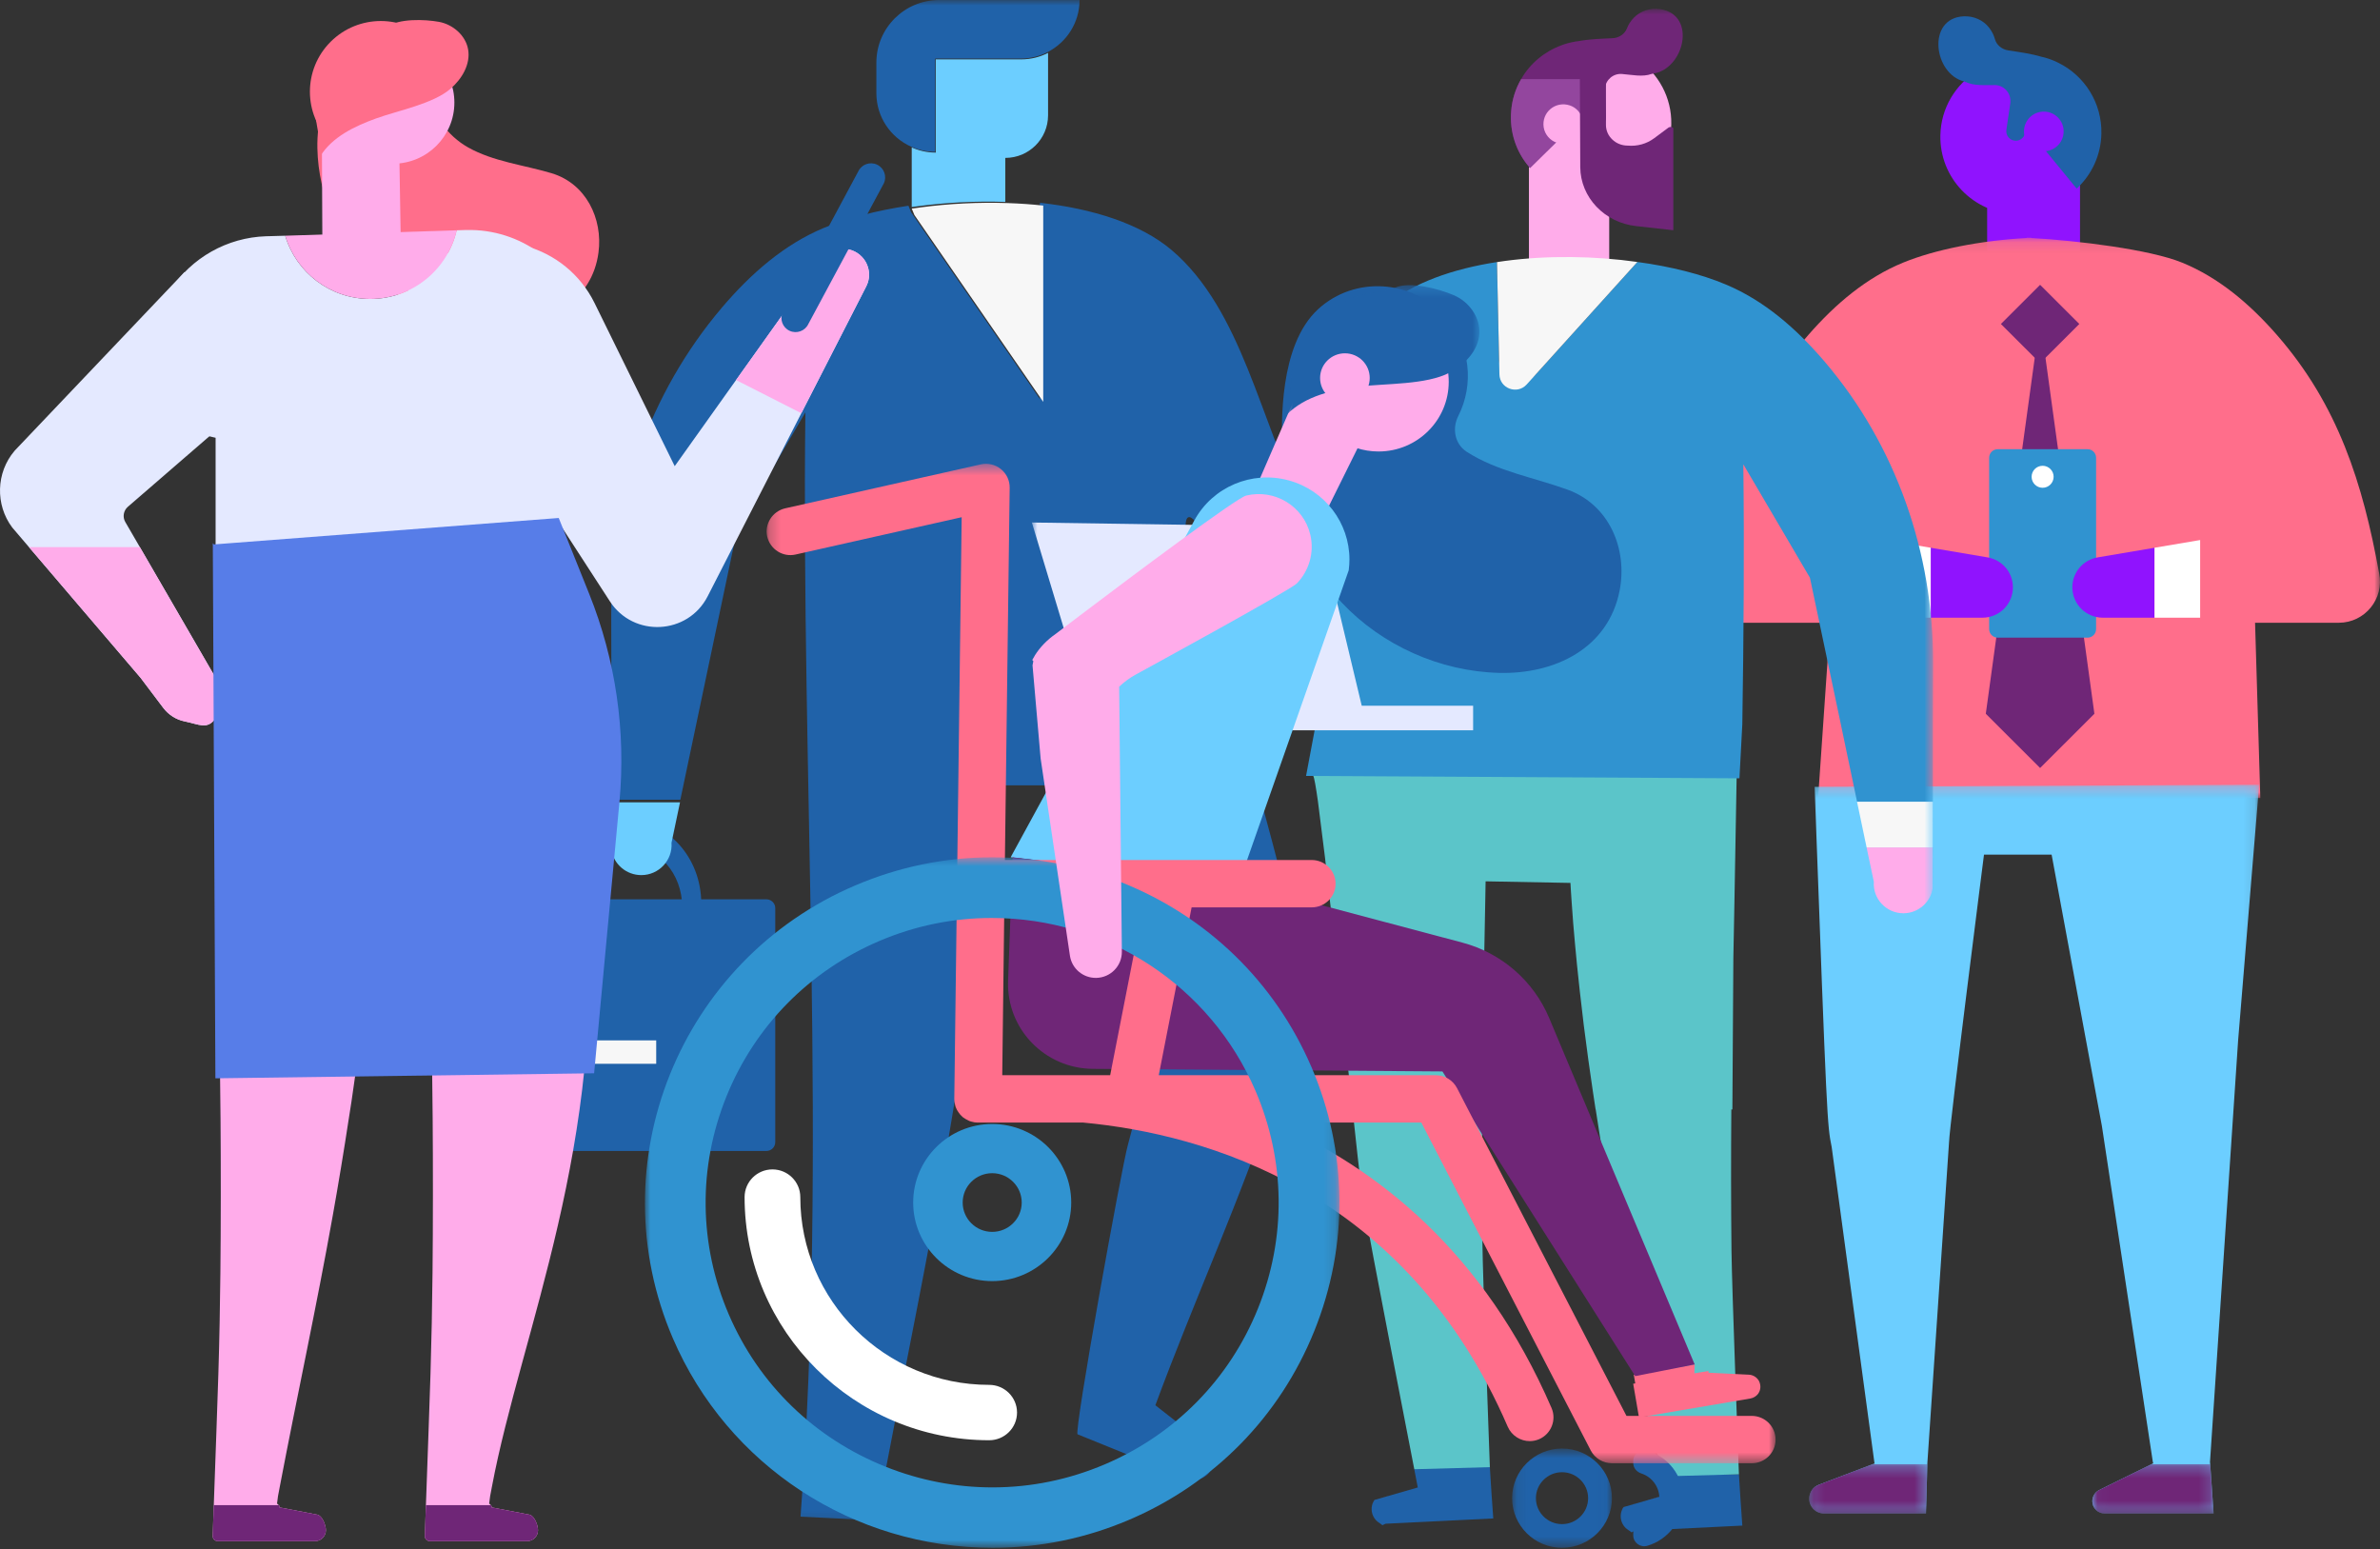 <?xml version="1.0" encoding="UTF-8"?>
<svg width="212px" height="138px" viewBox="0 0 212 138" version="1.1" xmlns="http://www.w3.org/2000/svg" xmlns:xlink="http://www.w3.org/1999/xlink">
    <rect x="0" y="0" width="212" height="138" fill="#333333" stroke="none"/>
    <!-- Generator: Sketch 51.3 (57544) - http://www.bohemiancoding.com/sketch -->
    <title>Group Copy</title>
    <desc>Created with Sketch.</desc>
    <defs>
        <polygon id="path-1" points="0 0.108 60.55 0.108 60.55 50.013 0 50.013"></polygon>
        <polygon id="path-3" points="0.105 0.279 40.185 0.279 40.185 65.187 0.105 65.187"></polygon>
        <polygon id="path-5" points="0.165 0.265 10.97 0.265 10.97 4.656 0.165 4.656"></polygon>
        <polygon id="path-7" points="0.35 0.265 10.876 0.265 10.876 4.656 0.35 4.656"></polygon>
        <polygon id="path-9" points="0 135.833 91.751 135.833 91.751 0 0 0"></polygon>
        <polygon id="path-11" points="0 135.699 80.281 135.699 80.281 0 0 0"></polygon>
        <polygon id="path-13" points="0.088 0.649 8.981 0.649 8.981 9.489 0.088 9.489"></polygon>
        <polygon id="path-15" points="0.236 0.45 90.106 0.45 90.106 89.47 0.236 89.47"></polygon>
        <polygon id="path-17" points="0.643 0.353 18.118 0.353 18.118 12.506 0.643 12.506"></polygon>
        <polygon id="path-19" points="0 0.704 61.868 0.704 61.868 62.207 0 62.207"></polygon>
    </defs>
    <g id="Exploration" stroke="none" stroke-width="1" fill="none" fill-rule="evenodd">
        <g id="CPRExpress-LandingPage-14" transform="translate(-406, -893)">
            <g id="Group-Copy" transform="translate(406, 893)">
                <g id="Group-43-Copy" transform="translate(181.691, 68.715) scale(-1, 1) translate(-181.691, -68.715) translate(151.383, 0.785)">
                    <polygon id="Fill-1" fill="#9013FE" points="26.721 21.574 34.992 21.574 34.992 13.329 26.721 13.329"></polygon>
                    <g id="Group-42" transform="translate(0, 0.325)">
                        <path d="M39.159,10.925 C39.246,14.727 36.232,17.876 32.421,17.962 C30.909,17.997 29.495,17.54 28.339,16.74 C28.036,16.53 27.747,16.292 27.48,16.026 C26.223,14.821 25.422,13.123 25.379,11.238 C25.317,8.48 26.883,6.064 29.201,4.92 C29.578,4.727 29.977,4.576 30.388,4.458 L30.404,4.452 C30.951,4.304 31.519,4.215 32.107,4.202 C32.254,4.198 32.401,4.201 32.548,4.207 C33.768,4.257 34.907,4.621 35.89,5.224 C37.804,6.409 39.104,8.503 39.159,10.925" id="Fill-2" fill="#9013FE"></path>
                        <path d="M37.079,0.344 C36.209,0.303 35.343,0.671 34.813,1.361 C34.559,1.691 34.395,2.03 34.303,2.368 C34.157,2.908 33.672,3.291 33.119,3.377 C32.112,3.531 31.081,3.667 30.119,3.956 C30.026,3.977 29.933,3.996 29.841,4.02 L29.825,4.026 C29.414,4.145 29.015,4.294 28.639,4.488 C26.32,5.633 24.753,8.048 24.817,10.807 C24.859,12.691 25.66,14.39 26.917,15.595 C26.95,15.632 26.989,15.664 27.022,15.69 L31.38,10.364 L31.618,10.827 C31.618,10.827 31.63,10.874 31.643,10.874 L31.69,10.966 C31.845,11.268 32.165,11.446 32.502,11.422 C32.993,11.388 33.35,10.944 33.279,10.458 L32.925,8.047 L32.922,7.9 C32.905,7.129 33.521,6.485 34.293,6.468 C35.145,6.448 36.157,6.574 36.941,6.174 C37.005,6.143 37.014,6.145 37.003,6.158 C39.774,5.506 40.404,0.496 37.079,0.344" id="Fill-4" fill="#2062A9"></path>
                        <path d="M37.003,6.158 C36.983,6.162 36.963,6.17 36.941,6.174 C36.818,6.291 36.977,6.189 37.003,6.158" id="Fill-6" fill="#6F2677"></path>
                        <path d="M31.713,10.556 C31.735,11.531 30.962,12.339 29.986,12.361 C29.01,12.383 28.201,11.611 28.179,10.636 C28.156,9.661 28.929,8.853 29.906,8.831 C30.882,8.809 31.691,9.581 31.713,10.556" id="Fill-8" fill="#9013FE"></path>
                        <g id="Group-12" transform="translate(0, 19.955)">
                            <mask id="mask-2" fill="white">
                                <use xlink:href="#path-1"></use>
                            </mask>
                            <g id="Clip-11"></g>
                            <path d="M60.47,29.894 L59.568,24.807 C57.872,18.374 55.274,13.765 50.929,8.778 C48.501,5.995 45.732,3.66 42.484,2.33 C39.619,1.159 35.641,0.368 31.465,0.133 L31.465,0.108 C31.399,0.111 31.335,0.116 31.269,0.12 C31.204,0.116 31.14,0.111 31.074,0.108 L31.074,0.133 C26.898,0.368 20.484,1.159 17.619,2.33 C14.371,3.659 11.602,5.995 9.174,8.778 C3.724,15.024 1.528,21.989 0.079,29.984 C-0.398,32.263 1.343,34.404 3.675,34.404 L11.128,34.404 L10.66,50.013 L31.074,50.013 L31.465,50.013 L50.051,50.013 L48.975,34.404 L56.801,34.404 C59.18,34.404 60.957,32.219 60.47,29.894" id="Fill-10" fill="#FF6E8B" mask="url(#mask-2)"></path>
                        </g>
                        <polygon id="Fill-13" fill="#6F2677" points="30.275 31.234 33.768 27.747 30.275 24.259 26.782 27.747"></polygon>
                        <polygon id="Fill-15" fill="#6F2677" points="30.275 67.295 35.112 62.465 30.275 27.281 25.439 62.465"></polygon>
                        <path d="M26.052,55.686 L34.051,55.686 C34.473,55.686 34.815,55.344 34.815,54.923 L34.815,39.661 C34.815,39.24 34.473,38.899 34.051,38.899 L26.052,38.899 C25.63,38.899 25.288,39.24 25.288,39.661 L25.288,54.923 C25.288,55.344 25.63,55.686 26.052,55.686" id="Fill-17" fill="#3093D0"></path>
                        <path d="M29.071,41.356 C29.071,41.897 29.51,42.336 30.051,42.336 C30.593,42.336 31.032,41.897 31.032,41.356 C31.032,40.816 30.593,40.377 30.051,40.377 C29.51,40.377 29.071,40.816 29.071,41.356" id="Fill-19" fill="#FFFFFF"></path>
                        <path d="M25.145,48.536 L20.082,47.678 L20.082,53.907 L24.694,53.907 C25.443,53.907 26.119,53.603 26.612,53.116 C27.1,52.623 27.405,51.949 27.405,51.2 C27.405,49.88 26.449,48.754 25.145,48.536" id="Fill-21" fill="#9013FE"></path>
                        <polygon id="Fill-23" fill="#FFFFFF" points="16.02 46.991 16.02 53.907 20.083 53.907 20.083 47.678"></polygon>
                        <path d="M34.957,48.536 L40.019,47.678 L40.019,53.907 L35.408,53.907 C34.659,53.907 33.982,53.603 33.489,53.117 C33.002,52.624 32.697,51.949 32.697,51.2 C32.697,49.88 33.653,48.755 34.957,48.536" id="Fill-27" fill="#9013FE"></path>
                        <polygon id="Fill-29" fill="#FFFFFF" points="44.082 46.991 44.082 53.907 40.019 53.907 40.019 47.678"></polygon>
                        <g id="Group-35" transform="translate(10.658, 68.513)">
                            <mask id="mask-4" fill="white">
                                <use xlink:href="#path-3"></use>
                            </mask>
                            <g id="Clip-34"></g>
                            <path d="M40.185,63.867 C40.185,64.597 39.594,65.187 38.857,65.187 L29.782,65.187 L29.66,60.796 L29.66,60.747 L29.653,60.588 L27.729,32.11 C27.686,30.583 24.616,6.502 24.616,6.502 L18.591,6.502 L14.114,30.668 L9.576,60.588 L9.54,60.717 L9.607,60.747 L9.704,60.796 L14.352,63.095 C14.729,63.283 14.967,63.666 14.967,64.087 C14.967,64.397 14.845,64.67 14.645,64.865 C14.443,65.066 14.163,65.187 13.865,65.187 L4.161,65.187 L4.466,60.796 L4.472,60.747 L4.484,60.588 L1.98,23.058 L0.105,0.279 L39.704,0.461 C38.602,30.534 38.583,30.546 38.181,32.554 L34.386,60.588 L34.362,60.765 L34.417,60.747 L34.545,60.796 L39.332,62.627 C39.851,62.821 40.185,63.314 40.185,63.867" id="Fill-33" fill="#6CCEFF" mask="url(#mask-4)"></path>
                        </g>
                        <g id="Group-38" transform="translate(14.655, 129.044)">
                            <mask id="mask-6" fill="white">
                                <use xlink:href="#path-5"></use>
                            </mask>
                            <g id="Clip-37"></g>
                            <path d="M10.97,3.556 C10.97,3.865 10.848,4.139 10.648,4.334 C10.446,4.535 10.166,4.656 9.868,4.656 L0.165,4.656 L0.469,0.265 L5.707,0.265 L10.356,2.564 C10.733,2.752 10.97,3.135 10.97,3.556" id="Fill-36" fill="#6F2677" mask="url(#mask-6)"></path>
                        </g>
                        <g id="Group-41" transform="translate(39.967, 129.044)">
                            <mask id="mask-8" fill="white">
                                <use xlink:href="#path-7"></use>
                            </mask>
                            <g id="Clip-40"></g>
                            <path d="M10.876,3.336 C10.876,4.066 10.285,4.656 9.548,4.656 L0.472,4.656 L0.35,0.265 L5.236,0.265 L10.023,2.095 C10.541,2.29 10.876,2.783 10.876,3.336" id="Fill-39" fill="#6F2677" mask="url(#mask-8)"></path>
                        </g>
                    </g>
                </g>
                <g id="Group-13-Copy" transform="translate(41.851, 0)">
                    <path d="M26.42,102.516 L0.785,102.516 C0.354,102.516 0,102.165 0,101.734 L0,80.883 C0,80.453 0.354,80.102 0.785,80.102 L26.42,80.102 C26.851,80.102 27.205,80.453 27.205,80.883 L27.205,101.734 C27.205,102.165 26.851,102.516 26.42,102.516" id="Fill-1" fill="#2062A9"></path>
                    <path d="M14.181,75.39 C11.57,75.39 9.447,77.807 9.447,80.78 C9.447,83.753 11.57,86.171 14.181,86.171 C16.791,86.171 18.915,83.753 18.915,80.78 C18.915,77.807 16.791,75.39 14.181,75.39 M13.849,87.859 C10.119,87.859 7.085,84.534 7.085,80.447 C7.085,76.36 10.119,73.034 13.849,73.034 C17.578,73.034 20.612,76.36 20.612,80.447 C20.612,84.534 17.578,87.859 13.849,87.859" id="Fill-3" fill="#2062A9"></path>
                    <mask id="mask-10" fill="white">
                        <use xlink:href="#path-9"></use>
                    </mask>
                    <g id="Clip-6"></g>
                    <polygon id="Fill-5" fill="#F7F7F7" mask="url(#mask-10)" points="11.021 94.752 16.601 94.752 16.601 92.667 11.021 92.667"></polygon>
                    <path d="M47.697,17.986 L47.697,14.065 C49.802,14.065 51.506,12.365 51.506,10.269 L51.506,4.712 C50.791,5.076 49.984,5.286 49.125,5.286 L41.505,5.286 L41.505,13.591 C40.741,13.591 40.017,13.424 39.362,13.13 L39.362,18.442 C39.548,18.415 39.735,18.391 39.922,18.366 C42.42,18.037 45.073,17.895 47.697,17.986" id="Fill-7" fill="#6CCEFF" mask="url(#mask-10)"></path>
                    <path d="M41.452,5.22 L49.072,5.22 C49.931,5.22 50.739,5.01 51.454,4.645 C53.149,3.781 54.312,2.027 54.312,0 L41.809,0 C38.719,0 36.213,2.496 36.213,5.576 L36.213,8.304 C36.213,10.425 37.485,12.247 39.308,13.064 C39.963,13.358 40.688,13.524 41.452,13.524 L41.452,5.22 Z" id="Fill-8" fill="#2062A9" mask="url(#mask-10)"></path>
                    <path d="M77.809,48.127 C76.223,47.453 74.921,46.262 74.123,44.744 C70.423,37.703 68.826,27.604 62.487,22.251 C59.687,19.896 55.412,18.574 50.782,18.062 L50.782,35.544 L39.304,18.899 L39.069,18.325 C39.332,18.286 39.601,18.254 39.868,18.218 C39.68,18.243 39.492,18.267 39.306,18.294 C39.228,18.305 39.147,18.314 39.069,18.325 C36.203,18.755 33.58,19.439 31.505,20.311 C28.029,21.765 25.06,24.333 22.463,27.387 C15.967,35.029 12.576,44.829 12.596,54.848 L12.626,71.232 L18.752,71.232 L23.83,47.084 L29.889,36.731 C29.498,68.801 31.866,103.109 29.457,135.089 L39.964,135.605 C40.432,135.828 40.117,135.792 40.559,135.529 C41.347,135.059 41.56,134.03 41.027,133.281 L36.817,132.075 C40.732,111.447 45.367,90.898 46.339,69.946 L52.403,69.946 C56.007,81.149 62.361,88.933 58.624,101.945 C58.066,103.895 53.775,127.633 54.136,127.755 L63.931,131.72 C64.557,131.934 65.259,131.771 65.735,131.3 C66.473,130.561 66.397,129.345 65.578,128.702 C65.578,128.702 61.064,125.172 61.064,125.167 C64.537,115.756 68.74,106.62 71.881,97.082 C74.26,89.855 74.301,85.874 72.466,78.779 C69.874,68.705 66.956,58.717 64.104,48.715 C63.194,45.553 64.247,45.073 65.487,48.051 L67.357,51.262 C68.298,53.505 70.28,55.157 72.674,55.668 L86.959,58.742 L88.865,52.801 L77.809,48.127 Z" id="Fill-9" fill="#2062A9" mask="url(#mask-10)"></path>
                    <path d="M40.161,18.47 C39.894,18.505 39.625,18.537 39.362,18.577 L39.598,19.15 L51.076,35.794 L51.076,18.314 L51.076,18.311 C50.042,18.197 48.99,18.126 47.935,18.089 C45.31,17.998 42.658,18.14 40.161,18.47" id="Fill-10" fill="#F7F7F7" mask="url(#mask-10)"></path>
                    <path d="M90.54,53.148 L89.289,52.616 L87.383,58.557 L88.608,58.821 C89.914,59.099 91.307,58.572 91.967,57.417 C92.888,55.802 92.167,53.842 90.54,53.148" id="Fill-11" fill="#6CCEFF" mask="url(#mask-10)"></path>
                    <path d="M12.606,75.682 C12.815,76.989 13.948,77.946 15.275,77.946 C16.841,77.946 18.076,76.619 17.964,75.07 L18.722,71.463 L12.596,71.463 L12.606,75.682 Z" id="Fill-12" fill="#6CCEFF" mask="url(#mask-10)"></path>
                </g>
                <g id="Group-33-Copy" transform="translate(91.915, 0.785)">
                    <path d="M52.71,133.45 L56.559,132.343 L56.559,132.342 L52.709,133.449 C52.658,133.523 52.616,133.598 52.575,133.68 C52.489,133.864 52.452,134.06 52.45,134.254 C52.452,134.059 52.49,133.862 52.576,133.678 C52.615,133.598 52.658,133.521 52.71,133.45" id="Fill-1" fill="#FFACEA"></path>
                    <path d="M52.906,135.319 C52.751,135.178 52.638,135.007 52.561,134.821 C52.638,135.007 52.751,135.179 52.904,135.32 C52.978,135.389 53.053,135.445 53.141,135.501 C53.225,135.549 53.274,135.588 53.311,135.618 C53.274,135.587 53.225,135.549 53.14,135.499 C53.054,135.446 52.978,135.39 52.906,135.319" id="Fill-3" fill="#FFACEA"></path>
                    <path d="M62.98,130.531 L57.494,130.531 C57.077,130.593 56.66,130.655 56.249,130.716 L56.248,130.716 C56.353,131.257 56.453,131.8 56.558,132.341 L52.71,133.45 C52.658,133.521 52.615,133.597 52.576,133.679 C52.49,133.862 52.453,134.059 52.45,134.254 C52.448,134.45 52.485,134.642 52.56,134.821 C52.638,135.007 52.752,135.178 52.906,135.319 C52.979,135.39 53.054,135.446 53.14,135.499 C53.225,135.549 53.274,135.587 53.311,135.618 C53.453,135.74 53.344,135.725 53.685,135.57 L63.284,135.1 L63.284,135.098 C63.171,133.585 63.073,132.057 62.98,130.531" id="Fill-5" fill="#2062A9"></path>
                    <path d="M30.525,132.813 L34.373,131.706 L34.373,131.705 L30.524,132.813 C30.473,132.887 30.431,132.961 30.389,133.043 C30.303,133.23 30.265,133.429 30.264,133.628 C30.265,133.428 30.304,133.229 30.392,133.042 C30.43,132.961 30.473,132.885 30.525,132.813" id="Fill-7" fill="#FFACEA"></path>
                    <path d="M30.721,134.682 C30.567,134.541 30.454,134.37 30.376,134.185 C30.453,134.371 30.566,134.542 30.719,134.684 C30.794,134.753 30.868,134.808 30.956,134.864 C31.043,134.915 31.094,134.955 31.131,134.987 C31.094,134.955 31.043,134.914 30.956,134.862 C30.869,134.81 30.793,134.753 30.721,134.682" id="Fill-9" fill="#FFACEA"></path>
                    <path d="M35.309,129.894 C34.892,129.956 34.476,130.018 34.063,130.08 L34.062,130.08 C34.167,130.621 34.268,131.164 34.374,131.705 L34.374,131.706 L30.525,132.813 C30.473,132.884 30.43,132.961 30.392,133.042 C30.304,133.229 30.266,133.429 30.265,133.628 C30.264,133.82 30.301,134.008 30.376,134.185 C30.453,134.37 30.567,134.541 30.721,134.682 C30.793,134.753 30.869,134.81 30.956,134.862 C31.043,134.914 31.094,134.955 31.131,134.987 C31.265,135.103 31.163,135.086 31.5,134.934 L41.099,134.463 L41.099,134.461 C40.985,132.948 40.888,131.42 40.795,129.894 L35.309,129.894 Z" id="Fill-11" fill="#2062A9"></path>
                    <path d="M62.318,110.606 C62.272,106.43 62.272,102.235 62.304,98.033 L62.398,98.033 L62.485,84.525 C62.518,82.899 62.546,81.272 62.579,79.647 C62.649,75.798 62.722,71.96 62.782,68.136 C62.02,68.147 61.256,68.187 60.502,68.254 C59.893,68.308 59.285,68.381 58.683,68.481 L58.681,68.482 L40.591,67.828 C40.592,67.719 40.595,67.609 40.597,67.5 C39.835,67.511 39.071,67.55 38.317,67.617 C38.016,67.644 37.717,67.676 37.417,67.713 L25.064,67.266 L25.188,68.256 C25.147,68.282 25.103,68.296 25.064,68.327 C25.154,68.477 25.299,69.297 25.482,70.599 L26.108,75.582 C27.336,86.044 29.158,104.319 29.548,106.5 C30.324,110.843 33.218,125.747 34.063,130.08 L40.795,129.894 C40.698,126.725 40.166,113.161 40.134,109.969 C40.088,105.794 40.088,101.599 40.12,97.396 L40.213,97.396 L40.301,83.888 C40.333,82.262 40.361,80.636 40.394,79.011 C40.402,78.577 40.409,78.147 40.416,77.715 L47.974,77.856 C47.986,78.055 47.995,78.255 48.008,78.455 C48.032,78.811 48.055,79.166 48.078,79.517 C48.162,80.793 48.264,82.072 48.385,83.347 C48.488,84.507 48.608,85.665 48.734,86.825 C48.757,87.047 48.779,87.273 48.807,87.5 C48.919,88.507 49.035,89.513 49.16,90.525 C49.179,90.641 49.193,90.762 49.207,90.881 C49.439,92.729 49.695,94.572 49.969,96.41 C50.047,96.951 50.132,97.492 50.214,98.033 L50.224,98.033 C50.689,101.071 51.191,104.107 51.733,107.137 C52.509,111.479 54.056,121.36 54.902,125.693 L56.248,130.716 L62.98,130.531 C62.98,130.531 62.35,113.798 62.318,110.606" id="Fill-13" fill="#5BC5C9"></path>
                    <mask id="mask-12" fill="white">
                        <use xlink:href="#path-11"></use>
                    </mask>
                    <g id="Clip-16"></g>
                    <polygon id="Fill-15" fill="#FFACEA" mask="url(#mask-12)" points="44.276 23.896 51.427 23.896 51.427 13.952 44.276 13.952"></polygon>
                    <path d="M56.934,10.722 C56.622,14.494 53.297,17.298 49.499,16.987 C47.992,16.863 46.635,16.263 45.57,15.352 C45.29,15.111 45.029,14.846 44.791,14.555 C43.667,13.232 43.051,11.467 43.206,9.597 C43.432,6.86 45.242,4.631 47.667,3.74 C48.06,3.588 48.473,3.48 48.894,3.407 L48.91,3.402 C49.469,3.313 50.044,3.284 50.629,3.332 C50.775,3.344 50.921,3.361 51.067,3.384 C52.274,3.559 53.369,4.039 54.282,4.738 C56.062,6.11 57.133,8.319 56.934,10.722" id="Fill-17" fill="#FFACEA" mask="url(#mask-12)"></path>
                    <path d="M55.291,5.776 C55.306,5.769 55.291,5.762 55.227,5.791 C54.406,6.103 53.414,5.868 52.565,5.805 C51.794,5.741 51.116,6.316 51.052,7.076 L51.037,7.225 L51.137,9.645 C51.159,10.134 50.759,10.54 50.267,10.518 C49.924,10.511 49.631,10.298 49.503,9.986 L49.467,9.886 C49.453,9.886 49.453,9.837 49.453,9.837 L49.26,9.354 L49.167,9.447 L44.371,14.174 C44.343,14.146 44.307,14.11 44.278,14.067 C43.151,12.748 42.537,10.979 42.694,9.113 C42.772,8.077 43.087,7.111 43.578,6.266 C44.371,4.875 45.648,3.81 47.155,3.256 C47.547,3.101 47.961,2.994 48.383,2.923 L48.396,2.916 C48.49,2.901 48.582,2.894 48.682,2.88 C49.667,2.696 50.702,2.667 51.722,2.618 C52.279,2.597 52.8,2.263 53.007,1.744 C53.128,1.418 53.328,1.098 53.614,0.8 C54.213,0.175 55.112,-0.101 55.976,0.034 C59.267,0.53 58.11,5.421 55.291,5.776" id="Fill-18" fill="#6F2677" mask="url(#mask-12)"></path>
                    <path d="M55.291,5.778 C55.27,5.78 55.249,5.785 55.228,5.788 C55.093,5.891 55.262,5.806 55.291,5.778" id="Fill-19" fill="#6F2677" mask="url(#mask-12)"></path>
                    <path d="M49.168,6.266 L49.168,9.447 L44.371,14.174 C44.342,14.146 44.307,14.11 44.279,14.067 C43.151,12.748 42.537,10.979 42.694,9.113 C42.772,8.077 43.087,7.111 43.579,6.266 L49.168,6.266 Z" id="Fill-20" fill="#93469E" mask="url(#mask-12)"></path>
                    <path d="M49.079,9.969 C49.287,11.299 48.042,12.35 46.756,11.928 C46.153,11.73 45.689,11.186 45.591,10.561 C45.383,9.231 46.629,8.181 47.914,8.603 C48.518,8.8 48.982,9.344 49.079,9.969" id="Fill-21" fill="#FFACEA" mask="url(#mask-12)"></path>
                    <path d="M57.137,10.62 C57.029,10.528 56.872,10.49 56.725,10.566 L55.427,11.531 C54.759,12.028 53.919,12.262 53.072,12.184 C52.538,12.184 52.051,11.978 51.706,11.645 C51.354,11.318 51.136,10.856 51.136,10.353 L51.136,5.795 L48.81,6.029 L48.848,14.107 C48.87,16.791 51.002,19.041 53.821,19.353 L57.137,19.721 L57.137,10.62 Z" id="Fill-22" fill="#6F2677" mask="url(#mask-12)"></path>
                    <path d="M80.281,58.246 L80.262,63.72 L80.262,70.62 L80.255,73.599 L80.255,74.7 L80.242,78.354 C80.217,78.506 80.179,78.653 80.127,78.793 C80.172,78.653 80.21,78.506 80.236,78.354 L80.242,74.693 L80.249,74.693 L80.249,70.627 L73.51,70.627 L73.503,70.62 L72.704,66.814 L72.057,63.72 L69.305,50.672 L63.372,40.57 C63.468,48.176 63.404,55.917 63.283,63.72 L63.027,68.539 L24.423,68.327 L27.15,53.823 L26.753,54.745 C25.838,56.941 23.892,58.551 21.556,59.048 L12.296,61.034 L10.785,61.365 L10.779,61.365 L9.55,54.65 L11.016,54.026 L16.539,51.691 C18.088,51.034 19.361,49.87 20.142,48.387 C23.764,41.513 25.313,31.672 31.521,26.439 C33.946,24.396 37.504,23.162 41.427,22.557 L41.62,31.341 C41.658,33.033 43.757,33.81 44.897,32.55 L53.933,22.55 L53.939,22.55 C56.922,22.952 59.655,23.645 61.798,24.549 C65.203,25.968 68.096,28.47 70.636,31.449 C76.992,38.908 80.299,48.47 80.281,58.246" id="Fill-23" fill="#3093D0" mask="url(#mask-12)"></path>
                    <path d="M4.096,61.934 C4.765,62.336 5.596,62.475 6.394,62.309 L6.693,62.243 L6.393,62.307 C5.595,62.475 4.765,62.336 4.096,61.934" id="Fill-24" fill="#3093D0" mask="url(#mask-12)"></path>
                    <polygon id="Fill-25" fill="#3093D0" mask="url(#mask-12)" points="74.205 73.988 74.252 74.243 74.324 74.553 74.257 74.244"></polygon>
                    <path d="M53.935,22.548 C50.153,22.016 45.979,21.944 42.104,22.461 C41.877,22.489 41.656,22.522 41.43,22.56 L41.647,32.564 C41.674,33.819 43.231,34.393 44.075,33.46 L53.935,22.548 Z" id="Fill-26" fill="#F7F7F7" mask="url(#mask-12)"></path>
                    <path d="M80.245,74.695 L74.355,74.695 L74.257,74.243 L74.323,74.553 L74.999,77.753 C74.892,79.269 76.105,80.56 77.633,80.56 C78.309,80.56 78.929,80.301 79.401,79.876 C79.832,79.487 80.138,78.96 80.236,78.352 L80.245,74.695 Z" id="Fill-27" fill="#FFACEA" mask="url(#mask-12)"></path>
                    <polygon id="Fill-28" fill="#F7F7F7" mask="url(#mask-12)" points="74.355 74.695 80.245 74.695 80.246 74.695 80.246 73.602 80.252 70.627 73.507 70.627 73.501 70.627 74.141 73.679 74.205 73.987 74.258 74.243"></polygon>
                    <polygon id="Fill-29" fill="#F7F7F7" mask="url(#mask-12)" points="9.549 54.651 9.548 54.647 9.523 54.519 6.472 55.809 6.487 55.942 7.198 62.134 7.217 62.302 7.521 62.238 7.704 62.193 10.81 61.536 10.781 61.366 10.78 61.363"></polygon>
                    <polygon id="Fill-30" fill="#E4E9FF" mask="url(#mask-12)" points="0 45.755 5.583 64.263 39.305 64.263 39.305 62.076 29.383 62.076 25.568 46.134"></polygon>
                    <path d="M16.466,55.756 C16.466,56.699 15.698,57.464 14.749,57.464 C13.801,57.464 13.032,56.699 13.032,55.756 C13.032,54.813 13.801,54.048 14.749,54.048 C15.698,54.048 16.466,54.813 16.466,55.756" id="Fill-31" fill="#F7F7F7" mask="url(#mask-12)"></path>
                    <path d="M10.324,65.172 L16,65.172 L16,62.667 C16,61.198 14.804,60.009 13.327,60.009 C12.644,60.009 12.014,60.265 11.539,60.693 C11.064,61.117 10.746,61.711 10.671,62.387 L10.324,65.172 Z" id="Fill-32" fill="#FFACEA" mask="url(#mask-12)"></path>
                </g>
                <g id="Group-41" transform="translate(57.447, 24.345)">
                    <path d="M59.981,3.179 C63.238,0.202 68.354,0.561 71.29,3.849 C73.531,6.361 73.881,9.884 72.449,12.71 C71.886,13.823 72.138,15.202 73.187,15.886 L73.24,15.919 C75.933,17.643 79.196,18.181 82.203,19.276 C85.895,20.62 87.537,24.547 86.826,28.237 C85.824,33.411 81.046,35.719 76.073,35.589 C70.824,35.452 65.664,33.147 62.076,29.336 C58.488,25.523 56.516,20.253 56.727,15.037 C56.784,13.649 56.383,6.466 59.981,3.179" id="Fill-1" fill="#2062A9"></path>
                    <polygon id="Fill-3" fill="#FFACEA" points="58.894 8.799 53.247 21.813 59.06 24.491 65.391 11.723"></polygon>
                    <path d="M93.479,97.98 L94.732,97.768 L94.742,97.922 L98.341,98.099 C98.715,98.118 99.049,98.332 99.227,98.646 C99.287,98.75 99.323,98.869 99.343,98.988 C99.36,99.084 99.366,99.165 99.357,99.257 C99.347,99.348 99.332,99.449 99.297,99.538 C99.263,99.626 99.219,99.707 99.167,99.789 C99.007,100.005 98.762,100.17 98.465,100.22 L88.547,101.905 L88.031,98.905 L88.215,98.874 L88.084,98.108 L93.508,97.187 C93.49,97.699 93.479,97.98 93.479,97.98" id="Fill-5" fill="#FF6E8B"></path>
                    <path d="M48.941,22.008 C50.569,19.022 54.062,17.54 57.359,18.447 C60.583,19.328 62.756,22.243 62.756,25.487 C62.756,25.803 62.732,26.126 62.691,26.451 L52.895,54.369 L32.577,52.014 L48.941,22.008 Z" id="Fill-7" fill="#6CCEFF"></path>
                    <path d="M53.067,54.369 L32.75,52.015 L32.349,63.025 C32.193,67.282 35.606,70.826 39.891,70.858 L71.038,71.088 L88.208,98.226 L93.508,97.187 L80.547,66.331 C79.156,63.019 76.298,60.537 72.81,59.612 L53.067,54.369 Z" id="Fill-9" fill="#6F2677"></path>
                    <path d="M88.036,105.97 C88.036,106.413 88.349,106.763 88.771,106.903 C89.695,107.209 90.361,108.075 90.361,109.096 C90.361,110.118 89.695,110.984 88.771,111.29 C88.349,111.43 88.036,111.78 88.036,112.223 L88.036,112.413 C88.036,113.056 88.66,113.52 89.279,113.341 C91.128,112.804 92.483,111.104 92.483,109.096 C92.483,107.089 91.122,105.39 89.279,104.852 C88.66,104.673 88.036,105.138 88.036,105.78 L88.036,105.97 Z" id="Fill-11" fill="#2062A9"></path>
                    <path d="M28.406,75.222 C28.374,75.21 28.352,75.19 28.321,75.169 L28.321,75.157 C28.342,75.179 28.374,75.199 28.406,75.222" id="Fill-13" fill="#FF6E8B"></path>
                    <g id="Group-17" transform="translate(77.157, 104.028)">
                        <mask id="mask-14" fill="white">
                            <use xlink:href="#path-13"></use>
                        </mask>
                        <g id="Clip-16"></g>
                        <path d="M4.534,2.757 C3.252,2.757 2.209,3.794 2.209,5.069 C2.209,6.343 3.252,7.381 4.534,7.381 C5.817,7.381 6.859,6.343 6.859,5.069 C6.859,3.794 5.817,2.757 4.534,2.757 M4.534,9.489 C2.082,9.489 0.088,7.506 0.088,5.069 C0.088,2.632 2.082,0.649 4.534,0.649 C6.987,0.649 8.981,2.632 8.981,5.069 C8.981,7.506 6.987,9.489 4.534,9.489" id="Fill-15" fill="#2062A9" mask="url(#mask-14)"></path>
                    </g>
                    <g id="Group-20" transform="translate(10.607, 16.516)">
                        <mask id="mask-16" fill="white">
                            <use xlink:href="#path-15"></use>
                        </mask>
                        <g id="Clip-19"></g>
                        <path d="M30.835,54.909 L21.224,54.909 L21.224,54.74 L21.405,39.958 L33.763,39.958 L30.835,54.909 Z M87.985,85.253 L76.826,85.253 L61.733,56.058 C61.362,55.352 60.641,54.909 59.845,54.909 L35.163,54.909 L38.09,39.958 L48.793,39.958 C49.96,39.958 50.914,39.021 50.914,37.849 C50.914,36.691 49.96,35.741 48.793,35.741 L21.458,35.741 L21.883,2.581 C21.893,1.938 21.607,1.328 21.097,0.915 C20.6,0.515 19.931,0.357 19.295,0.504 L1.889,4.416 C0.743,4.679 0.033,5.809 0.287,6.936 C0.552,8.074 1.687,8.791 2.822,8.528 L17.608,5.207 L17.195,37.849 L16.95,56.996 L16.95,57.017 C16.95,57.091 16.95,57.166 16.961,57.239 C16.961,57.26 16.972,57.281 16.972,57.303 L16.972,57.323 C16.993,57.439 17.014,57.545 17.046,57.651 C17.046,57.661 17.057,57.671 17.057,57.693 C17.057,57.703 17.067,57.713 17.067,57.724 C17.089,57.766 17.099,57.808 17.119,57.85 C17.142,57.915 17.173,57.977 17.204,58.03 L17.215,58.041 C17.28,58.146 17.343,58.251 17.427,58.346 L17.427,58.358 C17.469,58.409 17.524,58.462 17.565,58.504 C17.587,58.526 17.608,58.546 17.63,58.568 C17.65,58.588 17.661,58.61 17.683,58.621 C17.692,58.621 17.704,58.631 17.714,58.641 C17.735,58.663 17.767,58.683 17.799,58.705 C17.905,58.778 18.01,58.852 18.118,58.894 C18.18,58.936 18.245,58.957 18.307,58.989 C18.35,59.001 18.393,59.021 18.436,59.031 C18.541,59.063 18.648,59.084 18.753,59.105 C18.838,59.116 18.934,59.126 19.018,59.126 L28.437,59.126 C39.309,60.15 57.161,65.178 66.252,86.223 C66.602,87.014 67.387,87.499 68.203,87.499 C68.478,87.499 68.766,87.446 69.041,87.33 C70.113,86.867 70.611,85.623 70.154,84.557 C64.14,70.651 54.604,63.134 45.367,59.126 L58.551,59.126 L73.644,88.332 C74.005,89.028 74.737,89.47 75.533,89.47 L87.985,89.47 C89.162,89.47 90.107,88.533 90.107,87.362 C90.107,86.203 89.162,85.253 87.985,85.253 Z" id="Fill-18" fill="#FF6E8B" mask="url(#mask-16)"></path>
                    </g>
                    <path d="M28.342,71.9 C28.151,72.058 27.992,72.237 27.866,72.449 C27.992,72.237 28.151,72.047 28.342,71.9" id="Fill-21" fill="#FF6E8B"></path>
                    <path d="M71.6,9.657 C71.6,13.087 68.801,15.869 65.346,15.869 C63.972,15.869 62.7,15.43 61.669,14.682 C60.11,13.553 59.097,11.721 59.097,9.657 C59.097,6.221 61.895,3.441 65.346,3.441 C65.477,3.441 65.611,3.444 65.743,3.453 C69.014,3.656 71.6,6.351 71.6,9.657" id="Fill-23" fill="#FFACEA"></path>
                    <g id="Group-27" transform="translate(56.217, 0.701)">
                        <mask id="mask-18" fill="white">
                            <use xlink:href="#path-17"></use>
                        </mask>
                        <g id="Clip-26"></g>
                        <path d="M0.955,11.886 C2.606,10.21 5.081,9.668 7.424,9.383 C9.766,9.099 13.377,9.24 15.464,8.142 C16.817,7.429 18.026,6.177 18.113,4.657 C18.196,3.21 17.184,1.828 15.847,1.252 C14.509,0.675 11.893,-0.021 10.572,0.589 C9.734,0.975 7.757,1.051 6.92,1.437 C5.015,2.316 3.676,3.444 2.368,5.077 C0.754,7.094 1.871,10.237 0.643,12.506 L0.955,11.886 Z" id="Fill-25" fill="#2062A9" mask="url(#mask-18)"></path>
                    </g>
                    <path d="M64.562,9.321 C64.562,10.534 63.571,11.519 62.352,11.519 C61.131,11.519 60.141,10.534 60.141,9.321 C60.141,8.108 61.131,7.124 62.352,7.124 C63.571,7.124 64.562,8.108 64.562,9.321" id="Fill-28" fill="#FFACEA"></path>
                    <path d="M28.406,75.222 C28.374,75.21 28.352,75.19 28.321,75.169 C28.311,75.157 28.299,75.148 28.29,75.137 C28.299,75.137 28.311,75.148 28.321,75.157 C28.342,75.179 28.374,75.199 28.406,75.222" id="Fill-30" fill="#FF6E8B"></path>
                    <path d="M28.304,82.765 C28.304,84.207 29.483,85.378 30.933,85.378 C32.384,85.378 33.564,84.207 33.564,82.765 C33.564,81.324 32.384,80.151 30.933,80.151 C29.483,80.151 28.304,81.324 28.304,82.765 M23.895,82.765 C23.895,78.908 27.052,75.768 30.933,75.768 C34.815,75.768 37.973,78.908 37.973,82.765 C37.973,86.624 34.815,89.763 30.933,89.763 C27.052,89.763 23.895,86.624 23.895,82.765" id="Fill-32" fill="#3093D0"></path>
                    <g id="Group-36" transform="translate(0, 51.31)">
                        <mask id="mask-20" fill="white">
                            <use xlink:href="#path-19"></use>
                        </mask>
                        <g id="Clip-35"></g>
                        <path d="M54.605,40.899 C52.068,47.186 47.222,52.115 40.958,54.777 C37.759,56.137 34.393,56.827 30.956,56.827 C27.707,56.827 24.505,56.209 21.44,54.987 C15.11,52.464 10.15,47.649 7.475,41.433 C4.796,35.208 4.718,28.316 7.252,22.029 C9.789,15.742 14.635,10.814 20.9,8.15 C24.086,6.796 27.448,6.109 30.893,6.109 C41.142,6.109 50.362,12.148 54.382,21.496 C57.06,27.722 57.14,34.613 54.605,40.899 M42.438,2.928 C38.737,1.453 34.863,0.704 30.926,0.704 C26.751,0.704 22.66,1.543 18.767,3.196 C3.088,9.863 -4.214,27.966 2.491,43.553 C7.368,54.885 18.546,62.207 30.971,62.207 C35.147,62.207 39.224,61.374 43.091,59.731 C50.675,56.508 56.547,50.531 59.624,42.899 C62.702,35.269 62.611,26.915 59.367,19.376 C56.117,11.825 50.105,5.984 42.438,2.928" id="Fill-34" fill="#3093D0" mask="url(#mask-20)"></path>
                    </g>
                    <path d="M30.665,103.937 C32.035,103.937 33.146,102.832 33.146,101.471 C33.146,100.11 32.035,99.005 30.665,99.005 C21.388,99.005 13.84,91.502 13.84,82.28 C13.84,80.919 12.728,79.814 11.359,79.814 C9.989,79.814 8.878,80.919 8.878,82.28 C8.878,94.22 18.652,103.937 30.665,103.937" id="Fill-37" fill="#FFFFFF"></path>
                    <path d="M59.262,23.249 C59.269,23.27 59.272,23.293 59.275,23.315 C59.28,23.313 59.283,23.317 59.285,23.321 L59.283,23.336 C59.634,24.922 59.139,26.5 58.09,27.602 L58.083,27.611 L58.066,27.622 C57.468,28.241 43.67,35.766 43.67,35.766 C43.143,36.062 42.664,36.42 42.243,36.819 L42.242,36.837 L42.484,60.422 C42.496,61.691 41.477,62.733 40.2,62.756 C39.039,62.776 38.041,61.942 37.861,60.802 L35.248,43.216 L34.526,34.917 C34.547,34.792 34.569,34.669 34.598,34.544 C34.568,34.508 34.534,34.474 34.502,34.439 C34.574,34.303 34.65,34.166 34.736,34.034 C34.736,34.034 34.737,34.027 34.744,34.016 C35.191,33.305 35.823,32.645 36.606,32.104 C36.606,32.104 37.564,31.376 39.028,30.266 C43.495,26.889 52.678,20.009 53.556,19.796 C56.09,19.183 58.649,20.727 59.262,23.249" id="Fill-39" fill="#FFACEA"></path>
                </g>
                <g id="Group-39-Copy" transform="translate(0, 1.785)">
                    <path d="M37.842,135.022 C37.833,135.28 38.04,135.486 38.295,135.486 L46.95,135.486 C47.223,135.486 47.464,135.377 47.639,135.201 C47.815,135.026 47.925,134.786 47.925,134.514 C47.925,134.059 47.609,133.228 47.161,133.126 L43.753,132.47 C43.854,132.452 43.797,132.36 43.723,132.277 C43.657,132.203 43.573,132.137 43.573,132.137 L43.657,131.486 C43.714,131.188 43.771,130.885 43.828,130.584 C46.403,116.949 54.112,99.827 52.194,77.854 C51.967,75.244 51.563,62.549 46.454,71.754 C46.278,72.071 45.839,71.364 45.545,71.159 C45.479,71.111 45.426,71.076 45.382,71.041 C45.334,71.023 45.282,71.001 45.207,70.97 C44.465,70.651 43.731,70.346 42.962,70.095 C42.994,70.121 42.044,69.877 41.966,69.864 C41.395,69.767 40.824,69.702 40.244,69.649 C39.863,69.613 39.48,69.587 39.094,69.569 C38.552,69.542 38.099,69.976 38.107,70.517 C38.158,73.816 38.222,77.126 38.281,80.443 C38.312,81.984 38.339,83.525 38.369,85.065 C38.444,89.329 38.506,93.601 38.54,97.864 C38.572,101.847 38.572,107.573 38.528,111.53 C38.496,114.554 38.439,117.57 38.347,120.573 C38.286,122.595 38.075,128.531 37.939,132.277 C37.895,133.494 37.859,134.479 37.842,135.022" id="Fill-1" fill="#FFACEA"></path>
                    <path d="M37.842,135.022 C37.833,135.28 38.04,135.486 38.295,135.486 L46.95,135.486 C47.223,135.486 47.464,135.377 47.639,135.201 C47.815,135.026 47.925,134.786 47.925,134.514 C47.925,134.059 47.609,133.228 47.161,133.126 L43.753,132.47 C43.854,132.452 43.797,132.36 43.723,132.277 L37.939,132.277 C37.895,133.494 37.859,134.479 37.842,135.022" id="Fill-3" fill="#6F2677"></path>
                    <path d="M30.549,4.838 C31.443,3.996 32.544,3.479 33.729,3.151 C35.245,4.423 36.937,5.353 38.773,6.195 C38.635,6.26 38.498,6.323 38.358,6.382 C38.388,8.363 39.882,10.328 41.7,11.347 C43.966,12.618 46.638,12.899 49.129,13.643 C52.186,14.557 53.71,17.671 53.311,20.704 C52.752,24.958 48.992,27.065 44.954,27.2 C40.691,27.341 36.396,25.716 33.302,22.791 C30.208,19.865 28.353,15.676 28.271,11.425 C28.225,9.034 28.804,6.481 30.549,4.838" id="Fill-5" fill="#FF6E8B"></path>
                    <path d="M38.388,10.834 C35.921,13.293 31.922,13.293 29.455,10.834 C26.989,8.375 26.989,4.389 29.455,1.931 C31.922,-0.528 35.921,-0.528 38.388,1.931 C40.855,4.389 40.855,8.375 38.388,10.834" id="Fill-7" fill="#FF6E8B"></path>
                    <path d="M40.474,7.351 C40.474,10.358 38.027,12.797 35.006,12.797 C33.804,12.797 32.694,12.412 31.792,11.756 C30.429,10.767 29.542,9.161 29.542,7.351 C29.542,4.339 31.988,1.901 35.006,1.901 C35.12,1.901 35.238,1.904 35.352,1.912 C38.213,2.089 40.474,4.453 40.474,7.351" id="Fill-9" fill="#FFACEA"></path>
                    <path d="M36.606,1.348 C36.04,1.317 35.422,1.198 34.802,1.059 C34.561,1.18 34.273,1.252 33.934,1.252 C33.713,1.252 33.511,1.22 33.326,1.165 L31.046,2.721 C29.361,3.648 28.218,5.433 28.218,7.49 C28.218,9.103 28.924,10.551 30.042,11.548 C30.291,11.82 29.79,12.64 30.089,12.857 L33.038,5.169 L36.445,1.834 C36.576,1.685 36.005,2.225 36.097,2.056 C36.042,2.054 36.662,1.351 36.606,1.348" id="Fill-11" fill="#FF6E8B"></path>
                    <polygon id="Fill-13" fill="#FFACEA" points="28.653 6.599 28.713 19.533 35.699 19.693 35.554 10.976"></polygon>
                    <path d="M33.608,7.057 C33.608,8.12 32.743,8.983 31.676,8.983 C30.608,8.983 29.744,8.12 29.744,7.057 C29.744,5.993 30.608,5.131 31.676,5.131 C32.743,5.131 33.608,5.993 33.608,7.057" id="Fill-15" fill="#FFACEA"></path>
                    <path d="M28.509,12.16 C29.585,10.405 31.586,9.456 33.526,8.755 C35.465,8.054 38.571,7.468 40.131,6.122 C41.144,5.247 41.926,3.941 41.699,2.624 C41.484,1.373 40.349,0.39 39.096,0.16 C37.843,-0.07 35.477,-0.153 34.471,0.627 C33.834,1.121 33.305,2.266 32.667,2.759 C31.218,3.884 29.16,4.415 28.369,6.067 C27.392,8.105 28.965,10.571 28.367,12.75 L28.509,12.16 Z" id="Fill-17" fill="#FF6E8B"></path>
                    <path d="M18.947,135.022 C18.938,135.28 19.144,135.486 19.399,135.486 L28.055,135.486 C28.327,135.486 28.568,135.377 28.744,135.201 C28.919,135.026 29.029,134.786 29.029,134.514 C29.029,134.059 28.713,133.228 28.265,133.126 L24.857,132.47 C24.958,132.452 24.901,132.36 24.827,132.277 C24.761,132.203 24.677,132.137 24.677,132.137 L24.761,131.486 C24.818,131.188 24.875,130.885 24.932,130.584 C26.465,122.547 28.204,114.558 29.64,106.492 C30.153,103.62 30.628,100.745 31.067,97.864 C31.155,97.352 31.234,96.84 31.308,96.327 C31.567,94.586 31.809,92.839 32.029,91.088 C32.042,90.975 32.055,90.861 32.073,90.752 C32.191,89.792 32.301,88.838 32.406,87.885 C32.433,87.67 32.455,87.455 32.477,87.245 C32.595,86.147 32.709,85.048 32.806,83.949 C32.921,82.741 33.016,81.528 33.096,80.321 C33.118,79.988 33.14,78.338 33.161,78 C33.175,77.809 33.184,77.615 33.197,77.419 C33.184,77.375 33.21,77.336 33.276,77.301 L33.276,75.046 C33.192,74.991 33.187,74.987 33.104,74.932 C32.599,75.127 32.915,74.701 32.96,74.495 C31.177,73.124 29.424,73.033 27.558,71.754 C27.26,71.548 26.944,71.364 26.649,71.159 C26.583,71.111 26.531,71.076 26.487,71.041 C26.438,71.023 26.386,71.001 26.311,70.97 C25.569,70.651 24.835,70.346 24.067,70.095 C24.098,70.121 23.149,69.877 23.07,69.864 C22.499,69.767 21.928,69.702 21.348,69.649 C20.967,69.613 20.584,69.587 20.198,69.569 C19.656,69.542 19.203,69.976 19.211,70.517 C19.262,73.816 19.326,77.126 19.386,80.443 C19.416,81.984 19.443,83.525 19.473,85.065 C19.548,89.329 19.61,93.601 19.644,97.864 C19.676,101.847 19.676,107.573 19.632,111.53 C19.6,114.554 19.544,117.57 19.451,120.573 C19.39,122.595 19.179,128.531 19.043,132.277 C18.999,133.494 18.964,134.479 18.947,135.022" id="Fill-19" fill="#FFACEA"></path>
                    <path d="M18.947,135.022 C18.938,135.28 19.144,135.486 19.399,135.486 L28.055,135.486 C28.327,135.486 28.568,135.377 28.744,135.201 C28.919,135.026 29.029,134.786 29.029,134.514 C29.029,134.059 28.713,133.228 28.265,133.126 L24.857,132.47 C24.958,132.452 24.901,132.36 24.827,132.277 L19.043,132.277 C18.999,133.494 18.964,134.479 18.947,135.022" id="Fill-21" fill="#6F2677"></path>
                    <path d="M77.158,23.729 L63.035,51.328 C61.271,54.774 56.424,55.018 54.321,51.768 L35.84,23.258 L38.94,21.291 C43.856,18.168 50.403,20.004 52.968,25.221 L60.101,39.736 L65.564,32.066 L70.809,24.709 L73.209,21.345 C74.056,20.161 75.774,20.041 76.775,21.091 C77.113,21.444 77.32,21.891 77.388,22.348 C77.459,22.807 77.382,23.291 77.158,23.729" id="Fill-23" fill="#E4E9FF"></path>
                    <path d="M19.327,58.803 C19.931,59.865 19.879,61.189 19.201,62.184 C18.482,63.246 17.721,62.723 16.46,62.472 C15.693,62.32 15.011,61.885 14.538,61.257 L12.522,58.588 L2.581,46.948 L1.089,45.199 C-0.433,43.178 -0.355,40.305 1.295,38.374 L1.341,38.321 L16.429,22.456 C17.552,22.76 18.665,23.085 19.763,23.445 C20.719,23.755 21.664,24.089 22.578,24.493 C22.846,24.602 23.108,24.728 23.365,24.849 C23.455,24.912 24.037,25.241 24.138,25.32 C24.5,25.587 24.867,25.885 25.246,26.126 C25.329,26.178 25.388,26.209 25.435,26.24 C25.466,26.283 25.513,26.33 25.566,26.387 C26.254,27.136 26.905,27.89 27.488,28.732 C27.588,28.868 27.651,28.952 27.693,29.004 C27.703,29.046 27.729,29.098 27.777,29.177 L11.382,43.361 C10.999,43.697 10.904,44.267 11.156,44.702 L12.459,46.948 L17.794,56.154 L19.327,58.803 Z" id="Fill-25" fill="#E4E9FF"></path>
                    <path d="M19.201,62.184 C18.481,63.247 17.72,62.723 16.46,62.472 C15.694,62.32 15.011,61.885 14.538,61.257 L12.522,58.588 L2.581,46.947 L12.458,46.947 L17.794,56.154 L19.327,58.803 C19.931,59.866 19.879,61.19 19.201,62.184" id="Fill-27" fill="#FFACEA"></path>
                    <path d="M48.28,28.779 L51.982,26.407 C50.684,21.753 46.379,18.584 41.542,18.702 L41.472,18.702 L40.678,18.727 C39.879,22.23 36.734,24.843 32.978,24.843 C29.393,24.843 26.372,22.467 25.405,19.21 L24.092,19.248 L23.707,19.258 C20.242,19.367 17.043,21.168 15.162,24.076 L8.296,34.683 L19.205,37.207 L19.205,62.236 L51.972,62.236 L49.242,37.591 L48.28,28.779 Z" id="Fill-29" fill="#E4E9FF"></path>
                    <path d="M32.977,24.843 C36.734,24.843 39.878,22.23 40.678,18.727 L25.405,19.21 C26.372,22.467 29.394,24.843 32.977,24.843" id="Fill-31" fill="#FFACEA"></path>
                    <path d="M18.956,46.598 L19.186,94.261 L52.921,93.812 L55.177,69.644 C55.765,63.341 54.842,56.988 52.483,51.11 L49.77,44.352 L19.051,46.707 L18.956,46.598 Z" id="Fill-33" fill="#577DE8"></path>
                    <path d="M77.158,23.729 L71.378,35.022 L65.564,32.066 L70.809,24.709 L73.209,21.345 C74.056,20.161 75.774,20.041 76.775,21.091 C77.113,21.444 77.32,21.891 77.388,22.348 C77.459,22.807 77.382,23.291 77.158,23.729" id="Fill-35" fill="#FFACEA"></path>
                    <path d="M70.332,27.678 C69.703,27.385 69.431,26.639 69.725,26.012 L76.449,13.484 C76.743,12.857 77.491,12.586 78.121,12.879 C78.75,13.172 79.022,13.918 78.728,14.545 L72.004,27.073 C71.71,27.7 70.962,27.971 70.332,27.678" id="Fill-37" fill="#2062A9"></path>
                </g>
            </g>
        </g>
    </g>
</svg>